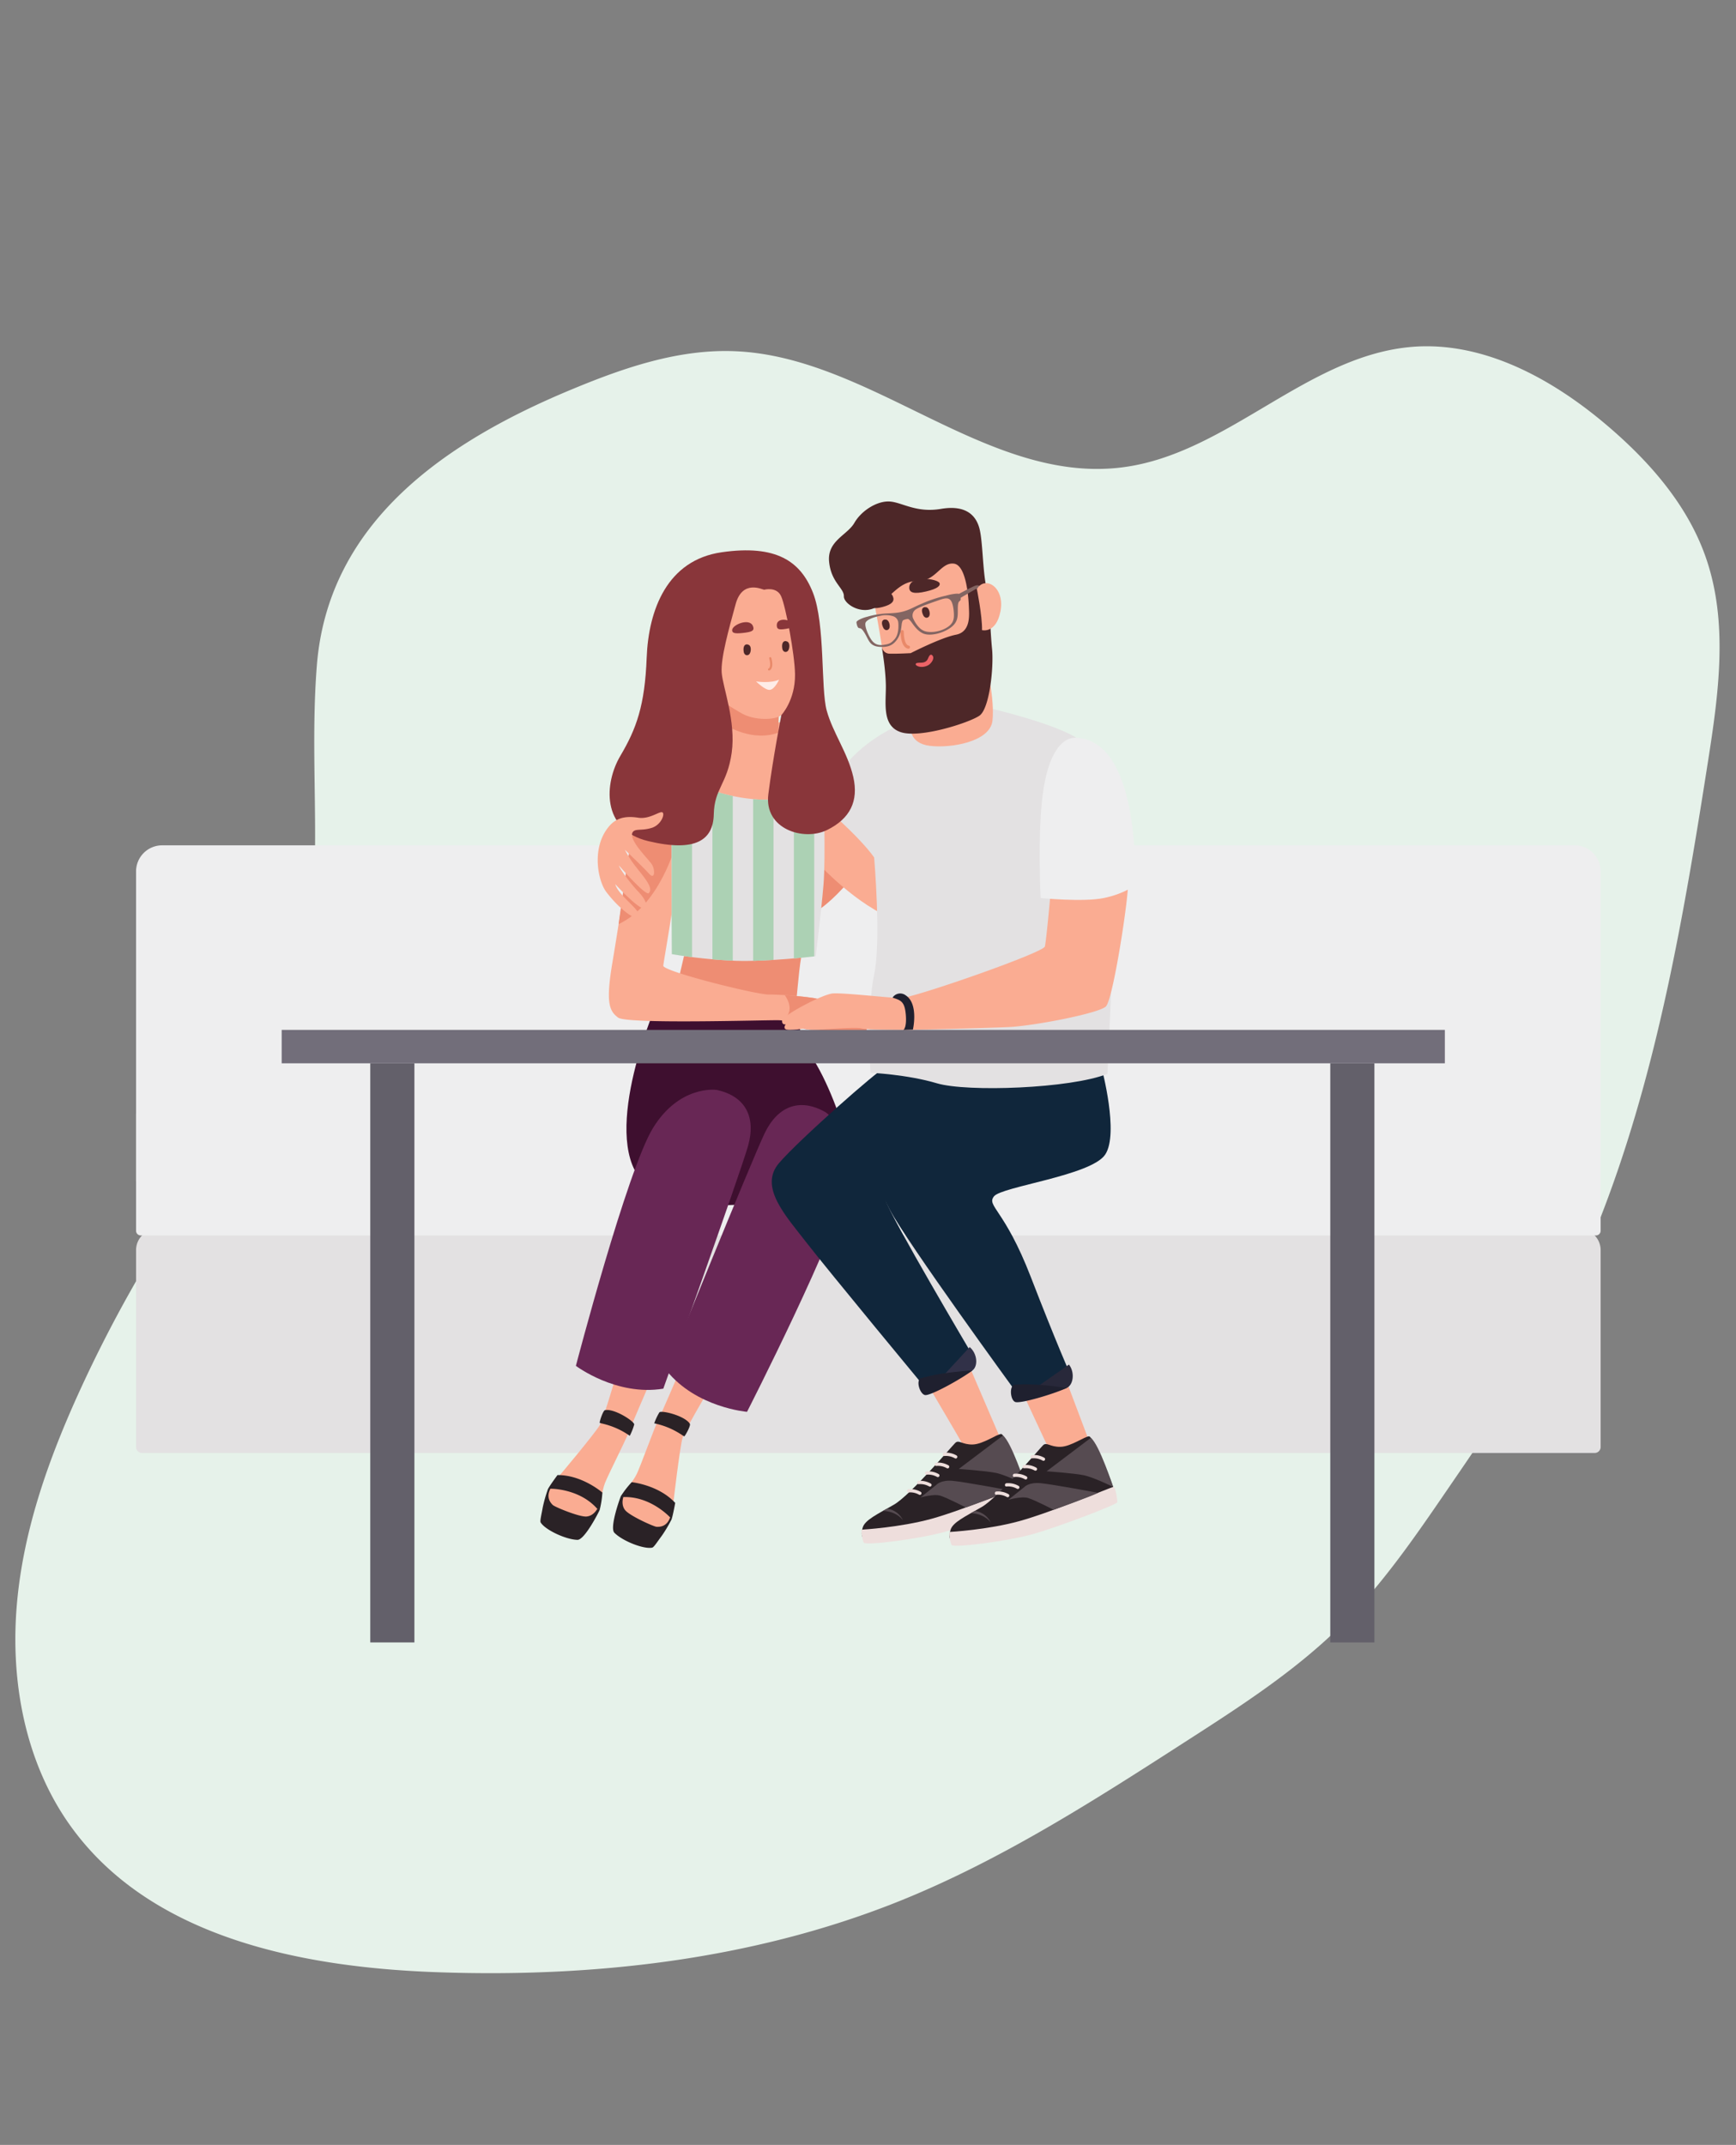 <svg xmlns="http://www.w3.org/2000/svg" xmlns:xlink="http://www.w3.org/1999/xlink" width="740" height="914" viewBox="0 0 740 914">
  <rect x="0" y="0" width="740" height="914" fill="#808080" stroke="none"/>
  <defs>
    <clipPath id="clip-path">
      <path id="Path_141621" data-name="Path 141621" d="M1635.2,128.1c-.449.325,0,55.067,0,55.067a222.535,222.535,0,0,0,27.22,2.843c13.612.449,34.1-1.958,34.1-1.958s2.243-17.936,3.292-30.2,0-40.981,0-40.981-20.343,10.169-48.909,0S1635.2,128.1,1635.2,128.1Z" transform="translate(-1632.308 -110.465)" fill="none"/>
    </clipPath>
    <clipPath id="clip-_6.4.3_Illustration_2">
      <rect width="740" height="914"/>
    </clipPath>
  </defs>
  <g id="_6.4.3_Illustration_2" data-name="6.4.3 Illustration 2" clip-path="url(#clip-_6.4.3_Illustration_2)">
    <path id="Path_133598" data-name="Path 133598" d="M374.841,42.555c-28.2-.2-55.423-9.723-82.721-17.089A568.689,568.689,0,0,0,200.148,8.672C167.21,5.431,133.6,5.136,101.635,13.779S39.368,40.492,21.019,68.286C-10.19,115.33-1.692,178.185,14.7,232.3c19.477,64.23,48.881,126.1,92.5,176.781,30.983,35.945,68.508,65.507,105.808,94.872,21.056,16.6,42.263,33.2,66.177,45.177,22.26,11.1,46.324,17.776,70.238,24.356,25.568,7.071,51.137,14.142,77.232,18.562,83.323,14.044,168.6.491,251.849-14.339,29.328-5.205,59.86-11.1,83.173-29.758,18.2-14.535,30.231-35.553,38.8-57.356,11.205-28.481,17-61.48,4.813-89.569-18.048-41.445-68.959-59.811-88.888-100.372-25.568-51.954,9.626-116.282-6.843-171.87-6.843-23.178-22.109-42.722-38.052-60.695C633.533,25.171,584.728-11.855,524.867,3.565,474.182,16.627,429.211,42.947,374.841,42.555Z" transform="translate(-39.185 778.648) rotate(-71)" fill="#e6f2ea"/>
    <g id="Group_19214" data-name="Group 19214" transform="translate(-1448.667 170.193)">
      <path id="Rectangle_15734" data-name="Rectangle 15734" d="M8.981,0H615.319A8.981,8.981,0,0,1,624.3,8.981V92.862a2.55,2.55,0,0,1-2.55,2.55H2.55A2.55,2.55,0,0,1,0,92.862V8.981A8.981,8.981,0,0,1,8.981,0Z" transform="translate(1506.667 353.55)" fill="#e3e1e2"/>
      <path id="Rectangle_15735" data-name="Rectangle 15735" d="M11.117,0H613.183A11.118,11.118,0,0,1,624.3,11.118V143.041a3.156,3.156,0,0,1-3.156,3.156H3.156A3.156,3.156,0,0,1,0,143.041V11.117A11.117,11.117,0,0,1,11.117,0Z" transform="translate(1506.667 190.027)" fill="#eeeeef"/>
      <path id="Rectangle_15736" data-name="Rectangle 15736" d="M7.043,0H617.257A7.043,7.043,0,0,1,624.3,7.043V56.68a2,2,0,0,1-2,2H2a2,2,0,0,1-2-2V7.043A7.043,7.043,0,0,1,7.043,0Z" transform="translate(1506.667 297.588)" fill="#eeeeef"/>
      <path id="Path_141592" data-name="Path 141592" d="M1633.112,252.017s-4.837,16.706-6.524,19.634-16.715,21.12-19.054,23.6-2.818,4.247-3.109,7.833,11.006,8.247,15.662,8.213,6.007-2.872,6.5-4.344.862-7.172,2.278-10.76,8.777-18.121,10-21.33,7.928-18.69,7.928-18.69S1636.339,250.487,1633.112,252.017Z" transform="translate(77.697 165.531)" fill="#faac92"/>
      <g id="Group_19197" data-name="Group 19197" transform="translate(1679.035 430.641)">
        <path id="Path_141593" data-name="Path 141593" d="M1605.79,278.4a58.423,58.423,0,0,0-2.113,7.5c-.5,2.929-1.258,5.731-.867,6.375,1.9,3.137,10.66,7.278,15.662,7.407,3.137.081,9.425-12.476,9.479-12.74s-1.018-.481-1.018-.481-1.54,3.069-4.641,3.279-13.5-4.085-14.335-4.923-2.987-3.1-1-6.923C1606.959,277.893,1606.061,277.827,1605.79,278.4Z" transform="translate(-1602.703 -244.337)" fill="#2a2226"/>
        <path id="Path_141594" data-name="Path 141594" d="M1605.591,280.467s12.257-.21,19.975,8.567l1.018.481a39.656,39.656,0,0,0,1.156-7.414s-8.631-7.547-19.14-7.447c0,0-4.114,5.555-4.177,6.323Z" transform="translate(-1601.336 -246.911)" fill="#2a2226"/>
        <path id="Path_141595" data-name="Path 141595" d="M1619.046,259.27c-.894.171-2.434,5.149-2.261,5.408s6.284.9,12.813,5.525a25.111,25.111,0,0,0,1.9-4.808C1631.637,264.1,1623.126,258.491,1619.046,259.27Z" transform="translate(-1591.521 -259.196)" fill="#2a2226"/>
      </g>
      <path id="Path_141596" data-name="Path 141596" d="M1658,258.871s-8.845,14.976-9.818,18.21-3.915,26.65-4.112,30.049-1.161,4.963-3.572,7.633-13.551-2.357-16.717-5.77-2.028-6.341-1.3-7.709,4.631-5.546,6.271-9.035,7.174-18.815,8.669-21.909,8.167-18.584,8.167-18.584S1656.9,255.473,1658,258.871Z" transform="translate(91.408 165.532)" fill="#faac92"/>
      <g id="Group_19198" data-name="Group 19198" transform="translate(1709.985 431.432)">
        <path id="Path_141597" data-name="Path 141597" d="M1644.708,289.943a58.379,58.379,0,0,1-4.006,6.677c-1.793,2.369-3.31,4.844-4.047,5-3.588.766-12.607-2.769-16.13-6.323-2.209-2.227,2.62-15.414,2.775-15.635s1.048.411,1.048.411-1.179,3.225.8,5.629,12.226,7.021,13.413,7.057,4.3.054,5.722-4.019C1644.278,288.742,1644.944,289.349,1644.708,289.943Z" transform="translate(-1619.947 -243.755)" fill="#2a2226"/>
        <path id="Path_141598" data-name="Path 141598" d="M1642.793,291.345s-8.249-9.066-19.93-8.667l-1.048-.411a39.723,39.723,0,0,1,4.606-5.925s11.41,1.109,18.544,8.827c0,0-1.224,6.8-1.741,7.377Z" transform="translate(-1618.463 -246.358)" fill="#2a2226"/>
        <path id="Path_141599" data-name="Path 141599" d="M1644.922,264.728c.488.766-2.078,5.3-2.385,5.354s-4.966-3.956-12.808-5.539a25.173,25.173,0,0,1,2.2-4.681C1632.77,258.878,1642.693,261.224,1644.922,264.728Z" transform="translate(-1612.172 -259.636)" fill="#2a2226"/>
      </g>
      <path id="Path_141600" data-name="Path 141600" d="M1638.836,159.548c-.673-.382-24.433,52.545-12.221,76.609s66.055,13.07,77.946,8.358,11.345-16.871,11.5-21.9-7.691-25.89-14.421-35.313-5.065-22.667-5.065-22.667Z" transform="translate(92.568 92.241)" fill="#3e0f2f"/>
      <path id="Path_141601" data-name="Path 141601" d="M1671.248,183.274c-.924-.2-16.153-1.795-27.222,16.153s-32.9,101.408-32.9,101.408,17.22,13.013,37.261,9.723c0,0,32.587-91.087,36.1-103.351S1683.512,185.967,1671.248,183.274Z" transform="translate(83.023 111.003)" fill="#682755"/>
      <path id="Path_141602" data-name="Path 141602" d="M1700.264,189.748c.824.463,13.255,9.4,9.579,30.169s-42.889,97.6-42.889,97.6-21.513-1.737-34.288-17.526c0,0,36.261-89.689,41.8-101.185S1689.316,183.6,1700.264,189.748Z" transform="translate(100.148 113.909)" fill="#682755"/>
      <path id="Path_141603" data-name="Path 141603" d="M1638.475,151.066s-2.841,12.255-3.141,13.458,49.806,9.15,50.255,8.764,1.048-12.226,2.394-19.991S1638.475,151.066,1638.475,151.066Z" transform="translate(102.267 83.982)" fill="#ee8d73"/>
      <path id="Path_141604" data-name="Path 141604" d="M1630.1,118.72s-6.7,44.063-9.615,61.324-1.4,20.784,2.436,23.616,62.295,1,68.239,1.106,22.7,4.119,22.7,4.119h14.958s-9.574-9.412-15.256-11.8-21.254-3.283-26.632-3.283-44.989-9.872-44.777-12.266,4.7-26.47,5.6-38.887a73,73,0,0,0-2.692-23.932Z" transform="translate(89.254 59.791)" fill="#faac92"/>
      <path id="Path_141605" data-name="Path 141605" d="M1698.833,133.711s-15.332,23.033-27.447,28.268-10.6-22.286-10.6-22.286l25.4-23.65Z" transform="translate(122.453 57.664)" fill="#ee8d73"/>
      <path id="Path_141606" data-name="Path 141606" d="M1648.421,95.561l-4.338,27.071s2.692,10.606,16.154,9.64a22.275,22.275,0,0,0,18.4-12.332l-2.358-23.482S1649.17,95.41,1648.421,95.561Z" transform="translate(109.222 41.372)" fill="#faac92"/>
      <path id="Path_141607" data-name="Path 141607" d="M1645.521,128.962s-6.693,25.429-24.243,33.594c0,0,5.006-37.645,6.68-41.493S1645.521,128.962,1645.521,128.962Z" transform="translate(91.096 61.038)" fill="#ee8d73"/>
      <path id="Path_141608" data-name="Path 141608" d="M1666.924,137.091s14.592,17.051,31.077,25.576,7.953-29.168,7.953-29.168l-28.71-18.645S1662.074,110.677,1666.924,137.091Z" transform="translate(126.616 56.527)" fill="#faac92"/>
      <path id="Path_141609" data-name="Path 141609" d="M1647.911,101.092s10.993,7.03,22.022,2.992l.355-12.115-24.622-.748Z" transform="translate(110.481 37.934)" fill="#ee8d73"/>
      <path id="Path_141610" data-name="Path 141610" d="M1705.546,178.429c-2.484.745-36.011,30.212-44.777,40.384s2.78,22.435,11.813,34.1,51.212,62.6,51.212,62.6,14.908-6,18.846-15.789c0,0-34.1-57.583-36.494-65.062s13.461-13.761,21.538-18.846,39.486-32.007,39.486-32.007S1717.512,174.84,1705.546,178.429Z" transform="translate(120.001 106.576)" fill="#10263b"/>
      <path id="Path_141611" data-name="Path 141611" d="M1661.229,160.7s5.332,6.786-1.129,10.8c0,0,7.9,3.771,11.711,3.895s23.033,1.369,24.306.124-16.25-12.648-22.532-13.562S1661.229,160.7,1661.229,160.7Z" transform="translate(121.953 93.156)" fill="#ee8d73"/>
      <path id="Path_141612" data-name="Path 141612" d="M1778.356,178.054s7.479,27.82,1.5,36.794-44.121,13.61-47.41,17.8,4.491,5.384,15.708,34.4c10.674,27.61,17.045,42.029,17.045,42.029s-4.36,5.853-24.017,6.066c0,0-45.72-62.706-53.157-76.817s-5.688-15.552-3-19.44,39.786-30.961,43.973-33.653S1778.356,178.054,1778.356,178.054Z" transform="translate(139.924 106.952)" fill="#10263b"/>
      <path id="Path_141613" data-name="Path 141613" d="M1703.742,99.467s-14.893,6.058-23.932,17.948-11.06,15.007-11.06,15.007,17.162,14.5,23.708,23.807c0,0,3.065,35.7,0,49.932s-1.581,41.828-1.581,41.828,15.565.673,28.353,4.487,56.986,2.244,72.69-4.038l3.365-75.158s-6.506-59.938-14.807-66.762-39.262-14.005-39.262-14.005Z" transform="translate(128.828 38.961)" fill="#e3e1e2"/>
      <path id="Path_141614" data-name="Path 141614" d="M1643.322,112.117a112.048,112.048,0,0,0,15.156,10.193c5.5,3,14.073,2.75,16.64.617s8.122-5.234,8.674-16.676c.418-8.646,1.2-32.709-5.533-38.379s-17.65-14.344-26.922-6.867S1637.638,107.068,1643.322,112.117Z" transform="translate(106.607 11.611)" fill="#faac92"/>
      <path id="Path_141615" data-name="Path 141615" d="M1774.8,136.606s-2.019,22.916-2.692,25.609-56.327,22.058-61.48,21.978-24.447-2.344-28.934-1.969-21.4,9.412-21.583,11.512,1.545,1.626,1.545,1.626-1.913,2.392,1.547,2.392a31.957,31.957,0,0,0,6.375-.668,11.223,11.223,0,0,0,4.038.668c2.468,0,17.873-1.335,20.192-.668s16.545.668,18.817.668,33.233-.7,44-1.2,38.316-5.813,41.48-8.764,10.121-48.719,9.448-53.43S1774.8,136.606,1774.8,136.606Z" transform="translate(121.947 70.923)" fill="#faac92"/>
      <path id="Path_141616" data-name="Path 141616" d="M1681.959,77.676s2.4,12.32,3.331,19.138,4.595,7.226,18.131,3.186,22.846-9.505,22.735-15.746-1.908-29.573-10.32-29.686S1684.427,69.375,1681.959,77.676Z" transform="translate(139.327 8.801)" fill="#faac92"/>
      <path id="Path_141617" data-name="Path 141617" d="M1653.508,77.9a1.257,1.257,0,0,0-.749-.373.675.675,0,0,0-.423-.1c-1.486.115-1.508,2.008-1.312,3.125a1.8,1.8,0,0,0,.831,1.375,1.319,1.319,0,0,0,1.6-.389C1654.128,80.7,1654.287,78.688,1653.508,77.9Z" transform="translate(114.67 26.966)" fill="#4d2728"/>
      <path id="Path_141618" data-name="Path 141618" d="M1695.463,68.757a1.254,1.254,0,0,0-.824-.14.672.672,0,0,0-.436.023c-1.389.54-.86,2.358-.35,3.372a1.8,1.8,0,0,0,1.194,1.073,1.32,1.32,0,0,0,1.42-.836C1696.869,71.261,1696.438,69.287,1695.463,68.757Z" transform="translate(148.353 19.948)" fill="#4d2728"/>
      <path id="Path_141619" data-name="Path 141619" d="M1685.964,71.7a1.267,1.267,0,0,0-.824-.142.7.7,0,0,0-.436.023c-1.389.54-.86,2.36-.35,3.372a1.8,1.8,0,0,0,1.194,1.075,1.321,1.321,0,0,0,1.42-.838C1687.369,74.2,1686.938,72.223,1685.964,71.7Z" transform="translate(140.802 22.283)" fill="#4d2728"/>
      <g id="Group_19201" data-name="Group 19201" transform="translate(1732.171 163.695)">
        <g id="Group_19200" data-name="Group 19200" clip-path="url(#clip-path)">
          <path id="Path_141620" data-name="Path 141620" d="M1635.2,128.1c-.449.325,0,55.067,0,55.067a222.535,222.535,0,0,0,27.22,2.843c13.612.449,34.1-1.958,34.1-1.958s2.243-17.936,3.292-30.2,0-40.981,0-40.981-20.343,10.169-48.909,0S1635.2,128.1,1635.2,128.1Z" transform="translate(-1632.308 -110.465)" fill="#e3e1e2"/>
          <g id="Group_19199" data-name="Group 19199" transform="translate(2.813 -8.291)">
            <rect id="Rectangle_15737" data-name="Rectangle 15737" width="8.675" height="85.703" fill="#acd1b4"/>
            <rect id="Rectangle_15738" data-name="Rectangle 15738" width="8.675" height="85.703" transform="translate(17.363)" fill="#acd1b4"/>
            <rect id="Rectangle_15739" data-name="Rectangle 15739" width="8.675" height="85.703" transform="translate(34.726)" fill="#acd1b4"/>
            <rect id="Rectangle_15740" data-name="Rectangle 15740" width="8.675" height="85.703" transform="translate(52.089)" fill="#acd1b4"/>
          </g>
        </g>
      </g>
      <path id="Path_141622" data-name="Path 141622" d="M1662.67,77.121a1.266,1.266,0,0,0-.748-.375.7.7,0,0,0-.424-.1c-1.486.115-1.506,2.008-1.312,3.127a1.8,1.8,0,0,0,.831,1.375,1.322,1.322,0,0,0,1.6-.389C1663.289,79.925,1663.451,77.909,1662.67,77.121Z" transform="translate(121.953 26.345)" fill="#4d2728"/>
      <g id="Group_19202" data-name="Group 19202" transform="translate(1776.038 109.831)">
        <path id="Path_141623" data-name="Path 141623" d="M1657.232,86.161A.457.457,0,0,1,1657,85.3c1.108-.564.56-3.333.282-4.259a.453.453,0,0,1,.3-.567.464.464,0,0,1,.569.3c.133.442,1.242,4.327-.743,5.338A.5.5,0,0,1,1657.232,86.161Z" transform="translate(-1656.749 -80.454)" fill="#e98969"/>
      </g>
      <g id="Group_19203" data-name="Group 19203" transform="translate(1832.57 98.326)">
        <path id="Path_141624" data-name="Path 141624" d="M1691.713,81.954a.672.672,0,0,0-.016-1.316c-1.793-.352-2.13-4.489-2.107-5.912a.673.673,0,0,0-.661-.682.681.681,0,0,0-.682.659c-.012.677-.021,6.623,3.191,7.255A.672.672,0,0,0,1691.713,81.954Z" transform="translate(-1688.246 -74.044)" fill="#e98969"/>
      </g>
      <path id="Path_141625" data-name="Path 141625" d="M1658.835,73.85c-.034,1.917,1.046,2.06,3.843,1.621s3.319-1.019,2.994-2.028C1665.022,71.412,1658.9,70.384,1658.835,73.85Z" transform="translate(120.947 22.322)" fill="#89363a"/>
      <path id="Path_141626" data-name="Path 141626" d="M1690.3,65.672c.034,2.15,2.1,2.753,7.127,1.579s6.137-2.475,5.821-3.487C1702.609,61.73,1690.206,60.113,1690.3,65.672Z" transform="translate(145.953 14.605)" fill="#4d2728"/>
      <path id="Path_141627" data-name="Path 141627" d="M1690.668,66.886c.8,1.956-.386,3.369-4.268,4.417s-5.14.339-5.311-.707C1680.746,68.492,1688.6,61.831,1690.668,66.886Z" transform="translate(138.626 17.119)" fill="#4d2728"/>
      <path id="Path_141628" data-name="Path 141628" d="M1690.653,108.909s-.824,6.955,8.1,8.077,25.732-1.675,26.748-10.708-2.572-24.234-2.572-24.234Z" transform="translate(146.221 30.64)" fill="#faac92"/>
      <path id="Path_141629" data-name="Path 141629" d="M1657.11,73.837c.8,2-.524,2.495-4.259,2.911s-4.627-.027-4.613-1.192C1648.267,73.217,1655.669,70.209,1657.11,73.837Z" transform="translate(112.524 22.777)" fill="#89363a"/>
      <path id="Path_141630" data-name="Path 141630" d="M1685.024,71.879c-.73,0-9.256-4.539-12.172,6.144s-6.393,23.022-5.945,29.191,6.169,20.737,4.263,34.15-7.4,15.208-7.628,26.2-7.741,16.266-27.933,11.442-18.733-24.79-11.891-36.345,10.433-21.437,11.218-41.848,8.75-41.566,31.971-44.9,33.653,3.809,38.925,17.29,3.254,40.694,5.833,50.14,8.974,17.97,11.331,28.29-1.346,17.837-11.218,22.66-26.861-.336-24.986-15.256,5.542-33.728,5.542-33.728,5.962-6.282,5.833-17.349c-.1-8.6-4-29.017-5.908-33.28S1685.024,71.879,1685.024,71.879Z" transform="translate(89.39 9.227)" fill="#89363a"/>
      <path id="Path_141631" data-name="Path 141631" d="M1620.926,123.55c-7.432,9.123-4.457,23.047-1.016,27.63,5.743,7.648,13.2,12.855,14.057,10.747,1.134-2.789-8.847-8.981-10.175-13.971,0,0,11.661,12.747,13,10.012.63-1.285-.125-3.611-3.184-6.831-3.184-3.355-7.659-9.294-8.278-11.175,0,0,11.474,13.212,12.768,11.783,2.012-2.22-1.61-6.221-5.691-11.431a43.719,43.719,0,0,1-4.5-7.016s7.772,7.4,10.335,10.229,2.6-2.03,1.012-4.223c-2.137-2.951-10.605-11.067-7.762-13.84,1.215-1.185,3.884-.264,7.87-1.526s5.688-5.894,4.543-6.583-5.449,3.033-10.326,2.263C1627.495,118.657,1623.762,120.068,1620.926,123.55Z" transform="translate(87.146 58.638)" fill="#faac92"/>
      <rect id="Rectangle_15741" data-name="Rectangle 15741" width="495.821" height="14.235" transform="translate(1568.738 268.676)" fill="#726e7a"/>
      <path id="Path_141632" data-name="Path 141632" d="M1581.1,423.676V176.887h-18.811V423.676" transform="translate(44.212 106.024)" fill="#63606a"/>
      <path id="Path_141633" data-name="Path 141633" d="M1693.818,105.615c-.079.38,1.474,8.346,1.651,15.861s-1.933,17.5,6.3,20.3,29.211-3.988,33.587-6.987,6.169-20.883,5.385-28.541-.9-18.989-2.468-26.393-1.459-19.407-2.917-24.9-5.722-10.1-16.378-8.3-16.572-2.805-21.859-3.141-12.018,3.814-15.048,9.085-11.6,7.628-10.79,16.491,6.416,11.329,6.3,14.807,8.863,9.085,15.369,3.477,9.31-9.994,16.6-10.046,9.423-8.014,14.919-7.341,6.282,15.457,6.4,18.553.9,10.5-5.5,11.735-19.3,7.852-19.3,7.852-6.009.334-8.955.224A3.3,3.3,0,0,1,1693.818,105.615Z" transform="translate(130.799)" fill="#4d2728"/>
      <path id="Path_141634" data-name="Path 141634" d="M1717.75,259.768s9.423,20.326,10.171,21.755,12.264.779,16.451-5.178l-9.272-24.589Z" transform="translate(167.775 165.532)" fill="#faac92"/>
      <path id="Path_141635" data-name="Path 141635" d="M1695.333,257.816s12.564,21.314,13.312,22.742,11.605,2.568,15.795-3.389L1712.684,249.8Z" transform="translate(149.957 163.979)" fill="#faac92"/>
      <path id="Path_141636" data-name="Path 141636" d="M1809.1,423.676V176.887h-18.811V423.676" transform="translate(225.433 106.024)" fill="#63606a"/>
      <path id="Path_141637" data-name="Path 141637" d="M1653.917,86.551s6.016.973,9.814-.747c0,0-1.779,3.963-3.814,4.336S1653.917,86.551,1653.917,86.551Z" transform="translate(117.038 33.629)" fill="#feece7"/>
      <path id="Path_141638" data-name="Path 141638" d="M1698.7,79.975a.632.632,0,0,0-.664,0c-.9.664-.822,1.908-1.761,2.646-1.256.987-2.676.472-4.071.84a.508.508,0,0,0-.222.844c1.425,1.244,4.062.842,5.516-.174C1698.646,83.326,1700.2,81.113,1698.7,79.975Z" transform="translate(147.173 28.921)" fill="#ed6367"/>
      <g id="Group_19209" data-name="Group 19209" transform="translate(1813.756 79.217)">
        <path id="Path_141639" data-name="Path 141639" d="M1721.639,65.594c-.285-.476-3.215-.083-5.76.646a55.3,55.3,0,0,0-8.055,2.47c-.02.007-3.627,1.5-5.185,2.281-5.155,2.585-7.377,2.6-12.374,2.838a37.213,37.213,0,0,0-7.9,1.382c-2.57.639-4.589,1.757-4.6,2.31s.371,2.371,1.044,2.525,1.118-.154,2.7,2.59,1.972,5.13,6.138,5.408c3.692.248,5.776-.686,7.547-3.319s1.664-5.718,1.942-6.847.425-1.17,1.052-1.386c.122-.041.278-.1.452-.156.18-.038.341-.066.469-.09.651-.127.8-.167,1.6.673s2.428,3.956,5.279,5.35,8.312.127,11.727-2.274,3.241-4.939,3.238-8.1.535-3.118,1.042-3.588S1721.924,66.068,1721.639,65.594Zm-26.054,12.1c.176,2.229.034,5.243-1.536,7.054s-2.41,2.1-4.652,2.445c-3.313.513-4.731-1.133-5.8-2.958s-2.263-4.719-2.034-6.219,3.651-2.7,6.417-3.2a10.013,10.013,0,0,1,5.126.115A3.146,3.146,0,0,1,1695.585,77.693Zm23.711-3.014c-.013,2.114-.6,3.855-3.545,5.458s-6.695,1.983-8.96,1.2-3.893-3.324-4.855-5.343a3.148,3.148,0,0,1,.764-3.636c1.592-1.337,7.673-3.3,10.317-4.248s3.984-1.018,4.934.167S1719.311,72.565,1719.3,74.679Z" transform="translate(-1677.764 -61.817)" fill="#836562"/>
        <g id="Group_19208" data-name="Group 19208" transform="translate(41.893)">
          <g id="Group_19207" data-name="Group 19207">
            <g id="Group_19206" data-name="Group 19206">
              <g id="Group_19205" data-name="Group 19205">
                <g id="Group_19204" data-name="Group 19204">
                  <path id="Path_141640" data-name="Path 141640" d="M1701.1,68.029s7.187-3.943,8.865-4.5a2.1,2.1,0,0,1,1.919.223,1.651,1.651,0,0,1,.691,1.158l.018.129a2.216,2.216,0,0,1-2.064-.023.535.535,0,0,0-.531.009c-.652.372-8.549,4.948-8.549,4.948Z" transform="translate(-1701.105 -63.398)" fill="#836562"/>
                </g>
              </g>
            </g>
          </g>
        </g>
      </g>
      <path id="Path_141641" data-name="Path 141641" d="M1706.358,65.416s2.312,11.392,2.2,17.491c0,0,5.977,1.59,7.851-7.985C1718.428,64.6,1709.835,59.47,1706.358,65.416Z" transform="translate(158.72 15.419)" fill="#faac92"/>
      <path id="Path_141642" data-name="Path 141642" d="M1736.892,99.6c-6.347-.337-12.074,7.038-14.317,24.088s-.9,44.217-.9,44.217,18.173,1.813,26.922,0,13.237-5.4,13.237-5.4S1764.893,101.084,1736.892,99.6Z" transform="translate(170.578 44.582)" fill="#eeeeef"/>
      <path id="Path_141643" data-name="Path 141643" d="M1735.417,248.409s-8.87,6.28-14.955,10.471,11.1.86,14.016-.5S1737.973,251.674,1735.417,248.409Z" transform="translate(168.903 162.872)" fill="#28283a"/>
      <path id="Path_141644" data-name="Path 141644" d="M1716.049,253.246c-2.367.314-1.935,6.442.174,7.355s16.627-3.428,22.006-5.957c0,0-7.515-1.12-13.122-1.407A73.839,73.839,0,0,0,1716.049,253.246Z" transform="translate(165.152 166.61)" fill="#1f202f"/>
      <g id="Group_19211" data-name="Group 19211" transform="translate(1815.902 440.884)">
        <path id="Path_141645" data-name="Path 141645" d="M1718.89,268.688c-1.405,1.348-19.077,22.225-26.135,26.31s-12.381,6.521-13.327,9.782-.025,4.011-.025,4.011,18.061-1.947,29.7-4.853,39.818-14.648,39.963-16.153-8.8-22.827-10.566-22.882-7.707,4.365-12.2,4.467S1720.438,267.2,1718.89,268.688Z" transform="translate(-1678.927 -264.903)" fill="#2a2226"/>
        <path id="Path_141646" data-name="Path 141646" d="M1679.242,296.1c-.736.172.135,4.663.686,5.551.82,1.323,23.722-1.536,34.823-4.684s35.731-12.578,35.789-13.508-.686-6.756-1.75-6.539-26.44,10.828-39.92,14.549S1679.242,296.1,1679.242,296.1Z" transform="translate(-1678.96 -255.358)" fill="#eededc"/>
        <path id="Path_141647" data-name="Path 141647" d="M1692.952,283.171s5.607-1.669,8.5-.786,10.837,5.016,10.837,5.016,16.708-5.957,18.916-7.239c0,0-19.237-3.615-24.431-4.108s-7.05,1.712-7.05,1.712Z" transform="translate(-1667.838 -256.097)" fill="#564b51"/>
        <path id="Path_141648" data-name="Path 141648" d="M1720.922,265.258l-18.867,14.255s11.42.793,15.748,1.662,12.63,5.006,12.63,5.006S1724.555,268.166,1720.922,265.258Z" transform="translate(-1660.603 -264.62)" fill="#564b51"/>
        <path id="Path_141649" data-name="Path 141649" d="M1684.033,283.6s5.392-.138,8.56,3.976a8.781,8.781,0,0,0-6.815-4.957Z" transform="translate(-1674.927 -250.825)" fill="#564b51"/>
        <g id="Group_19210" data-name="Group 19210" transform="translate(19.382 7.94)">
          <path id="Path_141650" data-name="Path 141650" d="M1690.436,278.008c-.89.074-.912,1.474-.014,1.4a7.644,7.644,0,0,1,4.507.976.7.7,0,0,0,.7-1.21A8.928,8.928,0,0,0,1690.436,278.008Z" transform="translate(-1689.759 -262.451)" fill="#eededc"/>
          <path id="Path_141651" data-name="Path 141651" d="M1692.839,276.045c-.89.075-.912,1.474-.014,1.4a7.629,7.629,0,0,1,4.507.975.7.7,0,0,0,.7-1.208A8.909,8.909,0,0,0,1692.839,276.045Z" transform="translate(-1687.849 -264.012)" fill="#eededc"/>
          <path id="Path_141652" data-name="Path 141652" d="M1694.711,273.79c-.89.075-.91,1.475-.014,1.4a7.626,7.626,0,0,1,4.507.975.7.7,0,0,0,.7-1.208A8.929,8.929,0,0,0,1694.711,273.79Z" transform="translate(-1686.361 -265.804)" fill="#eededc"/>
          <path id="Path_141653" data-name="Path 141653" d="M1697.034,271.716c-.89.074-.912,1.474-.014,1.4a7.644,7.644,0,0,1,4.507.976.7.7,0,0,0,.7-1.21A8.928,8.928,0,0,0,1697.034,271.716Z" transform="translate(-1684.515 -267.453)" fill="#eededc"/>
          <path id="Path_141654" data-name="Path 141654" d="M1704.125,270.523a8.925,8.925,0,0,0-5.194-1.165c-.89.075-.912,1.474-.016,1.4a7.641,7.641,0,0,1,4.507.976A.7.7,0,0,0,1704.125,270.523Z" transform="translate(-1683.007 -269.327)" fill="#eededc"/>
        </g>
      </g>
      <path id="Path_141655" data-name="Path 141655" d="M1710.562,244.26s-7.332,8.023-12.386,13.413,11.033-1.522,13.588-3.466S1713.753,246.909,1710.562,244.26Z" transform="translate(151.44 159.574)" fill="#313148"/>
      <path id="Path_141656" data-name="Path 141656" d="M1693.538,253.149c-2.247.811-.521,6.707,1.734,7.151s15.52-6.883,20.237-10.5c0,0-7.581.5-13.12,1.414A73.711,73.711,0,0,0,1693.538,253.149Z" transform="translate(147.695 163.979)" fill="#1f202f"/>
      <g id="Group_19213" data-name="Group 19213" transform="translate(1853.341 441.876)">
        <path id="Path_141657" data-name="Path 141657" d="M1739.747,269.242c-1.4,1.348-19.076,22.225-26.133,26.31s-12.381,6.521-13.326,9.782-.025,4.011-.025,4.011,18.06-1.946,29.7-4.853,39.818-14.648,39.964-16.153-8.8-22.827-10.566-22.882-7.707,4.365-12.2,4.467S1741.3,267.757,1739.747,269.242Z" transform="translate(-1699.786 -265.456)" fill="#2a2226"/>
        <path id="Path_141658" data-name="Path 141658" d="M1700.1,296.65c-.736.172.135,4.663.686,5.551.82,1.323,23.722-1.536,34.823-4.685s35.731-12.578,35.789-13.508-.686-6.756-1.75-6.539-26.439,10.828-39.92,14.551S1700.1,296.65,1700.1,296.65Z" transform="translate(-1699.818 -255.911)" fill="#eededc"/>
        <path id="Path_141659" data-name="Path 141659" d="M1713.811,283.724s5.607-1.669,8.5-.786,10.837,5.017,10.837,5.017,16.708-5.957,18.916-7.239c0,0-19.237-3.613-24.431-4.108s-7.05,1.712-7.05,1.712Z" transform="translate(-1688.697 -256.65)" fill="#564b51"/>
        <path id="Path_141660" data-name="Path 141660" d="M1741.781,265.811l-18.867,14.254s11.419.793,15.748,1.662,12.63,5.006,12.63,5.006S1745.414,268.719,1741.781,265.811Z" transform="translate(-1681.461 -265.173)" fill="#564b51"/>
        <path id="Path_141661" data-name="Path 141661" d="M1704.892,284.152s5.392-.14,8.56,3.974a8.781,8.781,0,0,0-6.815-4.957Z" transform="translate(-1695.786 -251.378)" fill="#564b51"/>
        <g id="Group_19212" data-name="Group 19212" transform="translate(19.382 7.94)">
          <path id="Path_141662" data-name="Path 141662" d="M1711.3,278.561c-.89.074-.912,1.474-.014,1.4a7.644,7.644,0,0,1,4.507.976.7.7,0,0,0,.7-1.208A8.91,8.91,0,0,0,1711.3,278.561Z" transform="translate(-1710.618 -263.004)" fill="#eededc"/>
          <path id="Path_141663" data-name="Path 141663" d="M1713.7,276.6c-.89.075-.912,1.475-.014,1.4a7.62,7.62,0,0,1,4.505.975.7.7,0,0,0,.7-1.208A8.908,8.908,0,0,0,1713.7,276.6Z" transform="translate(-1708.708 -264.565)" fill="#eededc"/>
          <path id="Path_141664" data-name="Path 141664" d="M1715.57,274.343c-.89.075-.91,1.475-.014,1.4a7.616,7.616,0,0,1,4.507.976.7.7,0,0,0,.7-1.21A8.928,8.928,0,0,0,1715.57,274.343Z" transform="translate(-1707.219 -266.357)" fill="#eededc"/>
          <path id="Path_141665" data-name="Path 141665" d="M1717.893,272.269c-.89.075-.912,1.474-.014,1.4a7.644,7.644,0,0,1,4.507.976.7.7,0,0,0,.7-1.208A8.915,8.915,0,0,0,1717.893,272.269Z" transform="translate(-1705.374 -268.006)" fill="#eededc"/>
          <path id="Path_141666" data-name="Path 141666" d="M1724.984,271.077a8.913,8.913,0,0,0-5.194-1.167c-.892.075-.912,1.474-.016,1.4a7.641,7.641,0,0,1,4.507.976A.7.7,0,0,0,1724.984,271.077Z" transform="translate(-1703.867 -269.88)" fill="#eededc"/>
        </g>
      </g>
      <path id="Path_141667" data-name="Path 141667" d="M1686.333,162.083c3.433,1.129,5.149,1.531,5.641,7.2s-1,6.544-1,6.544l4.038-.124s2.511-10.929-3.035-14.567A3.875,3.875,0,0,0,1686.333,162.083Z" transform="translate(142.803 92.845)" fill="#1f202f"/>
    </g>
  </g>
</svg>
